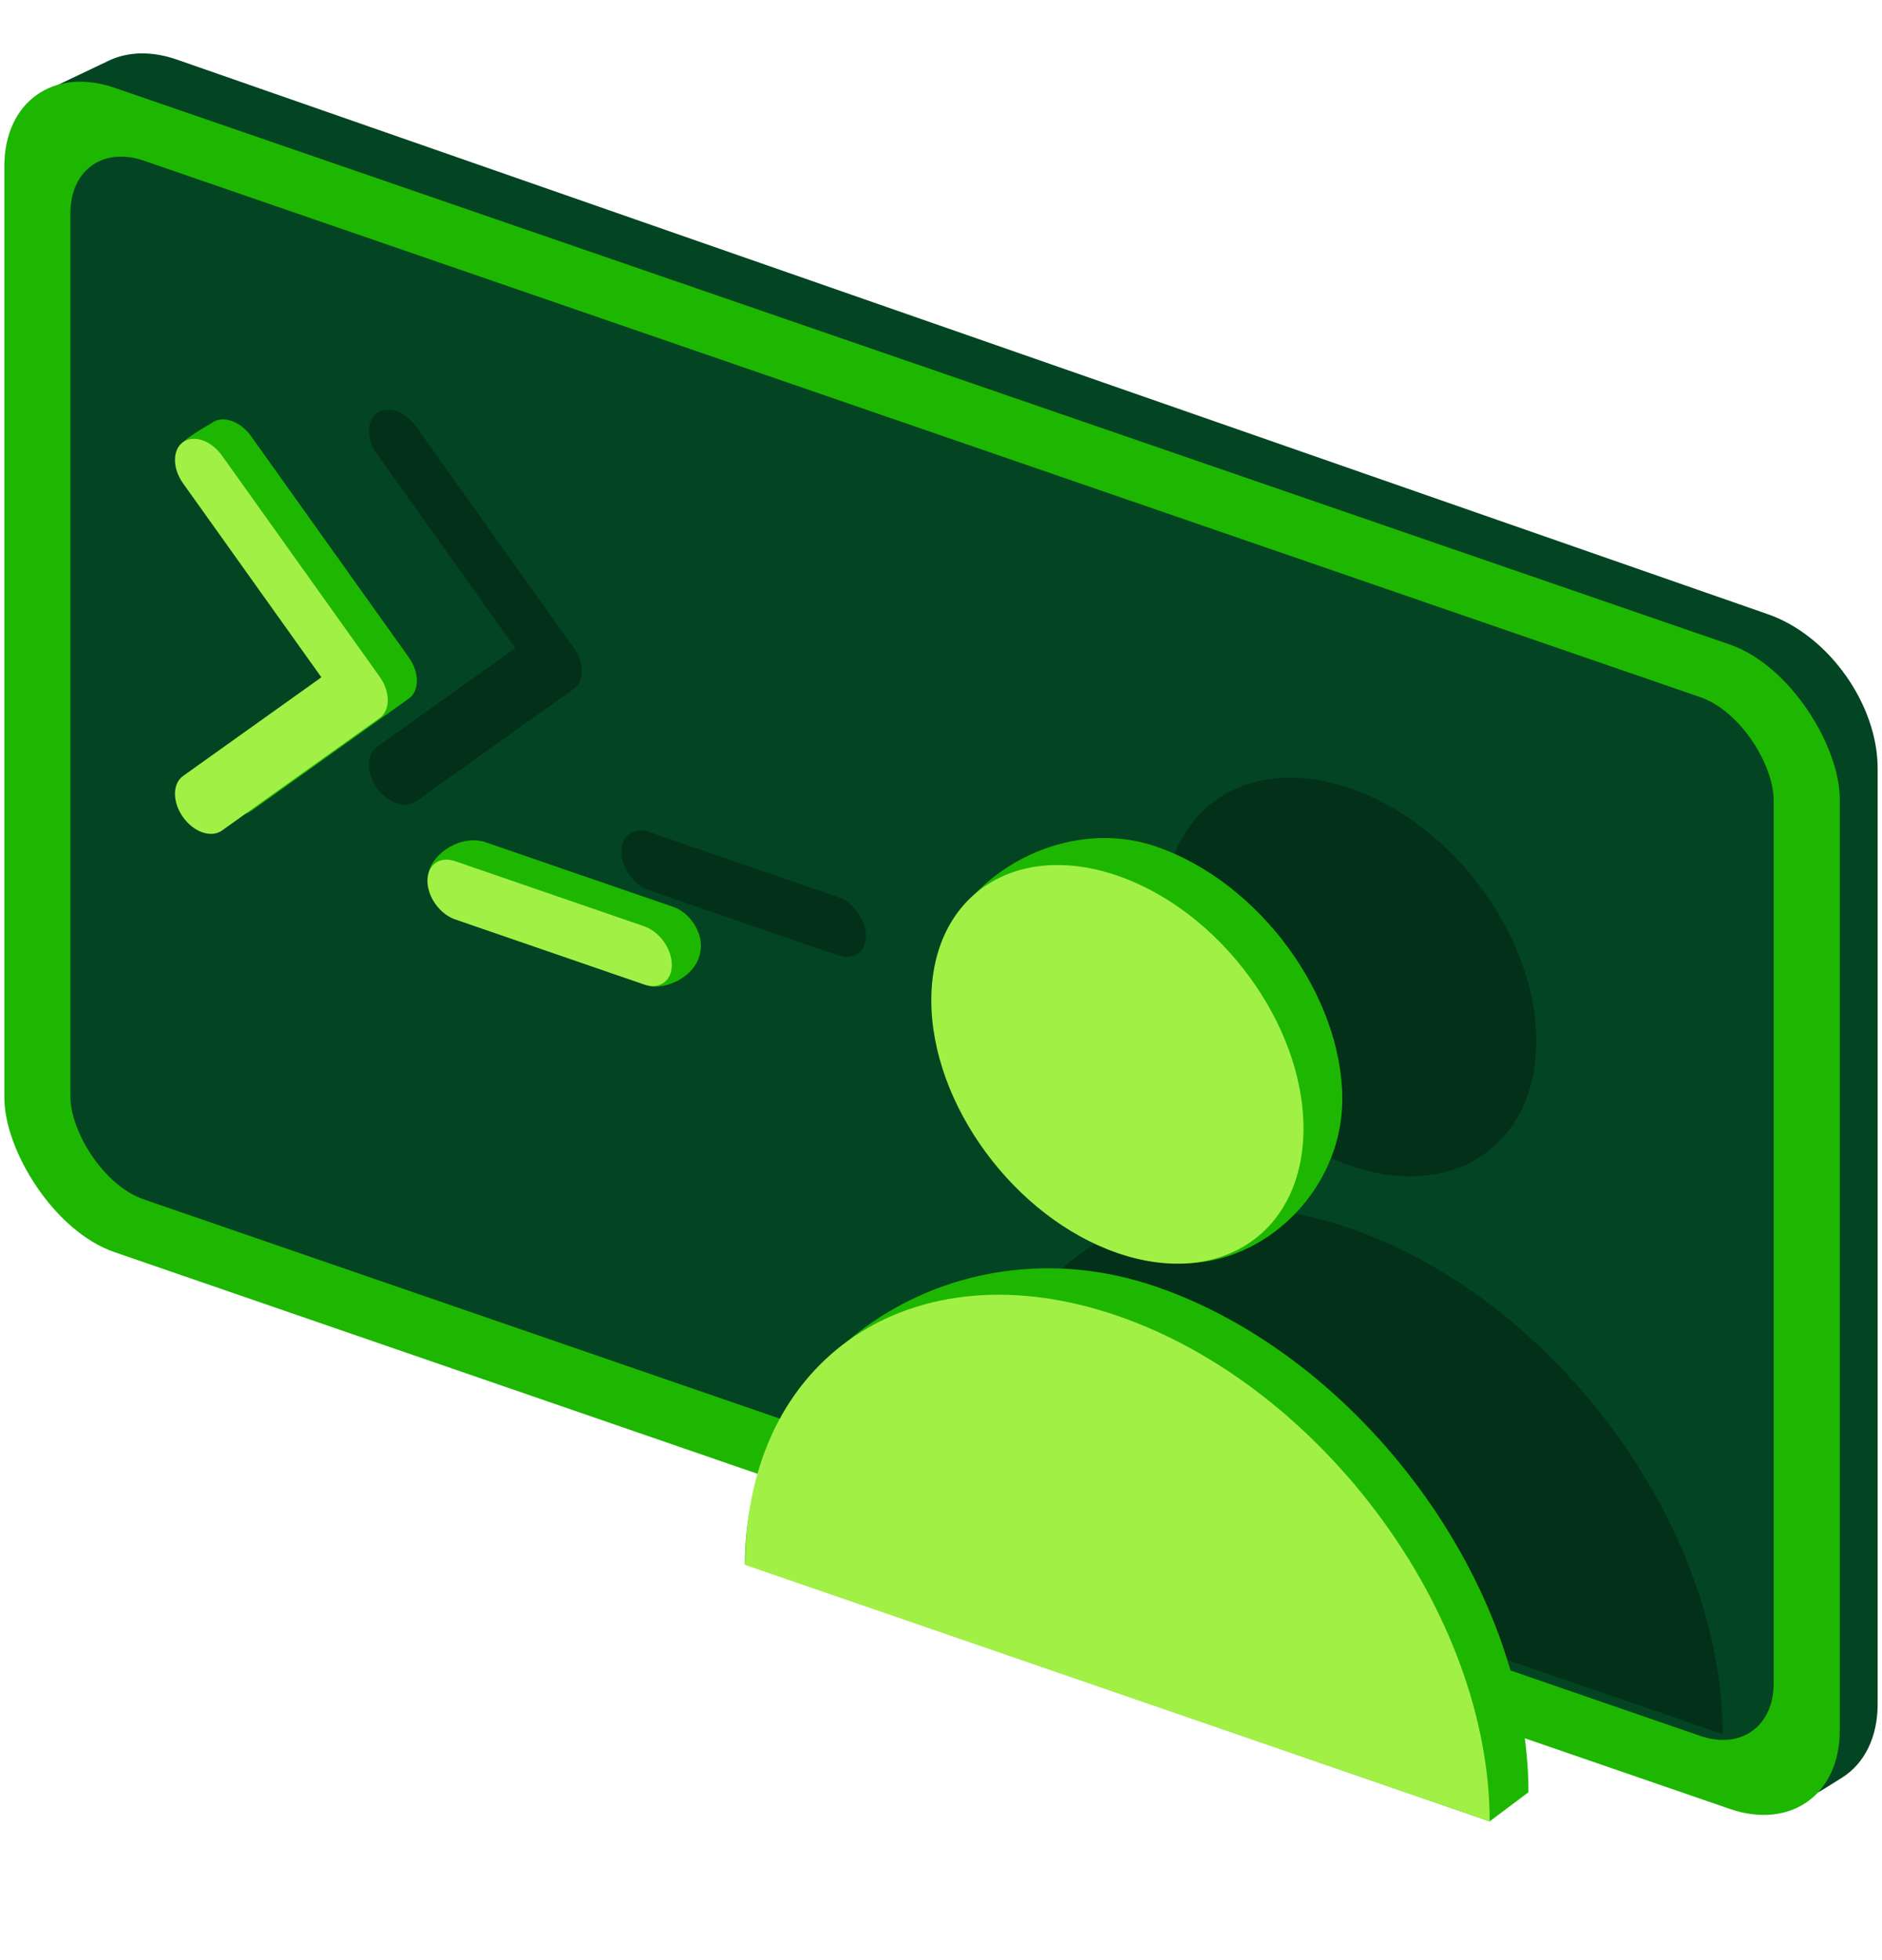 <svg width="194" height="202" viewBox="0 0 194 202" fill="none" xmlns="http://www.w3.org/2000/svg">
<path d="M11.229 6.246C13.231 5.294 15.694 5.256 18.227 6.139L182.251 63.305C188.499 65.483 193.552 72.587 193.552 79.196V175.627C193.552 178.99 192.218 181.739 189.874 183.205L187.92 184.427C185.792 185.758 183 185.925 180.113 184.894L15.345 126.023C9.257 123.848 4.313 116.999 4.142 110.503L1.684 17.008C1.582 13.146 3.213 10.06 6.073 8.699L11.229 6.246Z" fill="#034422"/>
<rect width="200" height="120" rx="12" transform="matrix(0.946 0.326 0 1 0.448 5.13)" fill="#1DB701"/>
<rect width="185.595" height="107.048" rx="8" transform="matrix(0.946 0.326 0 1 7.258 13.951)" fill="#034422"/>
<g opacity="0.3" filter="url(#filter0_f_986_11376)">
<path d="M139.193 81.247C149.778 84.892 158.365 96.546 158.365 107.293C158.365 118.041 149.778 123.781 139.193 120.136C128.607 116.491 120.001 104.831 120.001 94.084C120.001 83.336 128.589 77.596 139.193 81.247Z" fill="black"/>
<path d="M139.193 126.605C118.097 119.341 100.829 130.887 100.829 152.284L177.557 178.704C177.557 157.327 160.288 133.869 139.193 126.605Z" fill="black"/>
</g>
<path d="M119.192 87.248C129.778 90.892 138.365 102.546 138.365 113.294C138.365 124.041 127.632 133.02 117.047 129.375C106.462 125.731 96.092 113.284 96.092 102.537C96.092 91.789 108.589 83.596 119.192 87.248Z" fill="#1DB701"/>
<path d="M119.193 132.605C98.097 125.341 76.789 139.798 76.789 161.195L153.557 187.706L157.557 184.704C157.557 163.327 140.288 139.869 119.193 132.605Z" fill="#1DB701"/>
<path d="M115.193 90.247C125.778 93.892 134.365 105.546 134.365 116.293C134.365 127.041 125.778 132.781 115.193 129.136C104.607 125.491 96.001 113.831 96.001 103.084C96.001 92.336 104.589 86.596 115.193 90.247Z" fill="#A1F045"/>
<path d="M115.193 135.605C94.097 128.341 76.829 139.887 76.829 161.284L153.557 187.704C153.557 166.327 136.288 142.869 115.193 135.605Z" fill="#A1F045"/>
<g opacity="0.3" filter="url(#filter1_f_986_11376)">
<path d="M38.867 42.567C39.974 41.776 41.77 42.395 42.878 43.948L59.144 66.752C60.251 68.305 60.251 70.204 59.144 70.994L42.878 82.596C41.77 83.386 39.974 82.768 38.867 81.215C37.759 79.662 37.759 77.763 38.867 76.973L53.127 66.801L38.867 46.809C37.759 45.256 37.759 43.357 38.867 42.567Z" fill="black"/>
<path d="M86.416 92.467C87.983 93.006 89.253 94.787 89.253 96.443C89.253 98.1 87.983 99.006 86.416 98.467L66.898 91.746C65.331 91.206 64.061 89.426 64.061 87.769C64.061 86.112 65.331 85.206 66.898 85.746L86.416 92.467Z" fill="black"/>
</g>
<path d="M21.867 43.566C22.974 42.776 24.77 43.394 25.878 44.947L42.144 67.751C43.251 69.304 43.251 71.203 42.144 71.993L25.878 83.596C24.77 84.385 22.974 83.767 21.867 82.214C20.759 80.661 20.759 78.762 21.867 77.972L36.127 67.8L21.867 47.808C20.759 46.255 14.577 47.775 21.867 43.566Z" fill="#1DB701"/>
<path d="M69.416 93.466C70.983 94.006 72.253 95.786 72.253 97.443C72.253 100.683 68.365 102.111 66.798 101.571L47.633 94.977C46.067 94.437 44.187 91.81 44.187 90.154C44.187 88.497 46.997 85.968 49.898 86.746L69.416 93.466Z" fill="#1DB701"/>
<path d="M18.867 45.566C19.974 44.776 21.77 45.394 22.878 46.947L39.144 69.751C40.251 71.304 40.251 73.203 39.144 73.993L22.878 85.596C21.77 86.386 19.974 85.767 18.867 84.215C17.759 82.662 17.759 80.763 18.867 79.972L33.127 69.801L18.867 49.808C17.759 48.255 17.759 46.356 18.867 45.566Z" fill="#A1F045"/>
<path d="M66.416 95.466C67.983 96.006 69.253 97.786 69.253 99.443C69.253 101.1 67.983 102.006 66.416 101.466L46.898 94.745C45.331 94.206 44.061 92.425 44.061 90.769C44.061 89.112 45.331 88.206 46.898 88.745L66.416 95.466Z" fill="#A1F045"/>
<defs>
<filter id="filter0_f_986_11376" x="88.829" y="68.148" width="100.728" height="122.556" filterUnits="userSpaceOnUse" color-interpolation-filters="sRGB">
<feFlood flood-opacity="0" result="BackgroundImageFix"/>
<feBlend mode="normal" in="SourceGraphic" in2="BackgroundImageFix" result="shape"/>
<feGaussianBlur stdDeviation="6" result="effect1_foregroundBlur_986_11376"/>
</filter>
<filter id="filter1_f_986_11376" x="26.036" y="30.223" width="75.217" height="80.4" filterUnits="userSpaceOnUse" color-interpolation-filters="sRGB">
<feFlood flood-opacity="0" result="BackgroundImageFix"/>
<feBlend mode="normal" in="SourceGraphic" in2="BackgroundImageFix" result="shape"/>
<feGaussianBlur stdDeviation="6" result="effect1_foregroundBlur_986_11376"/>
</filter>
</defs>
</svg>
